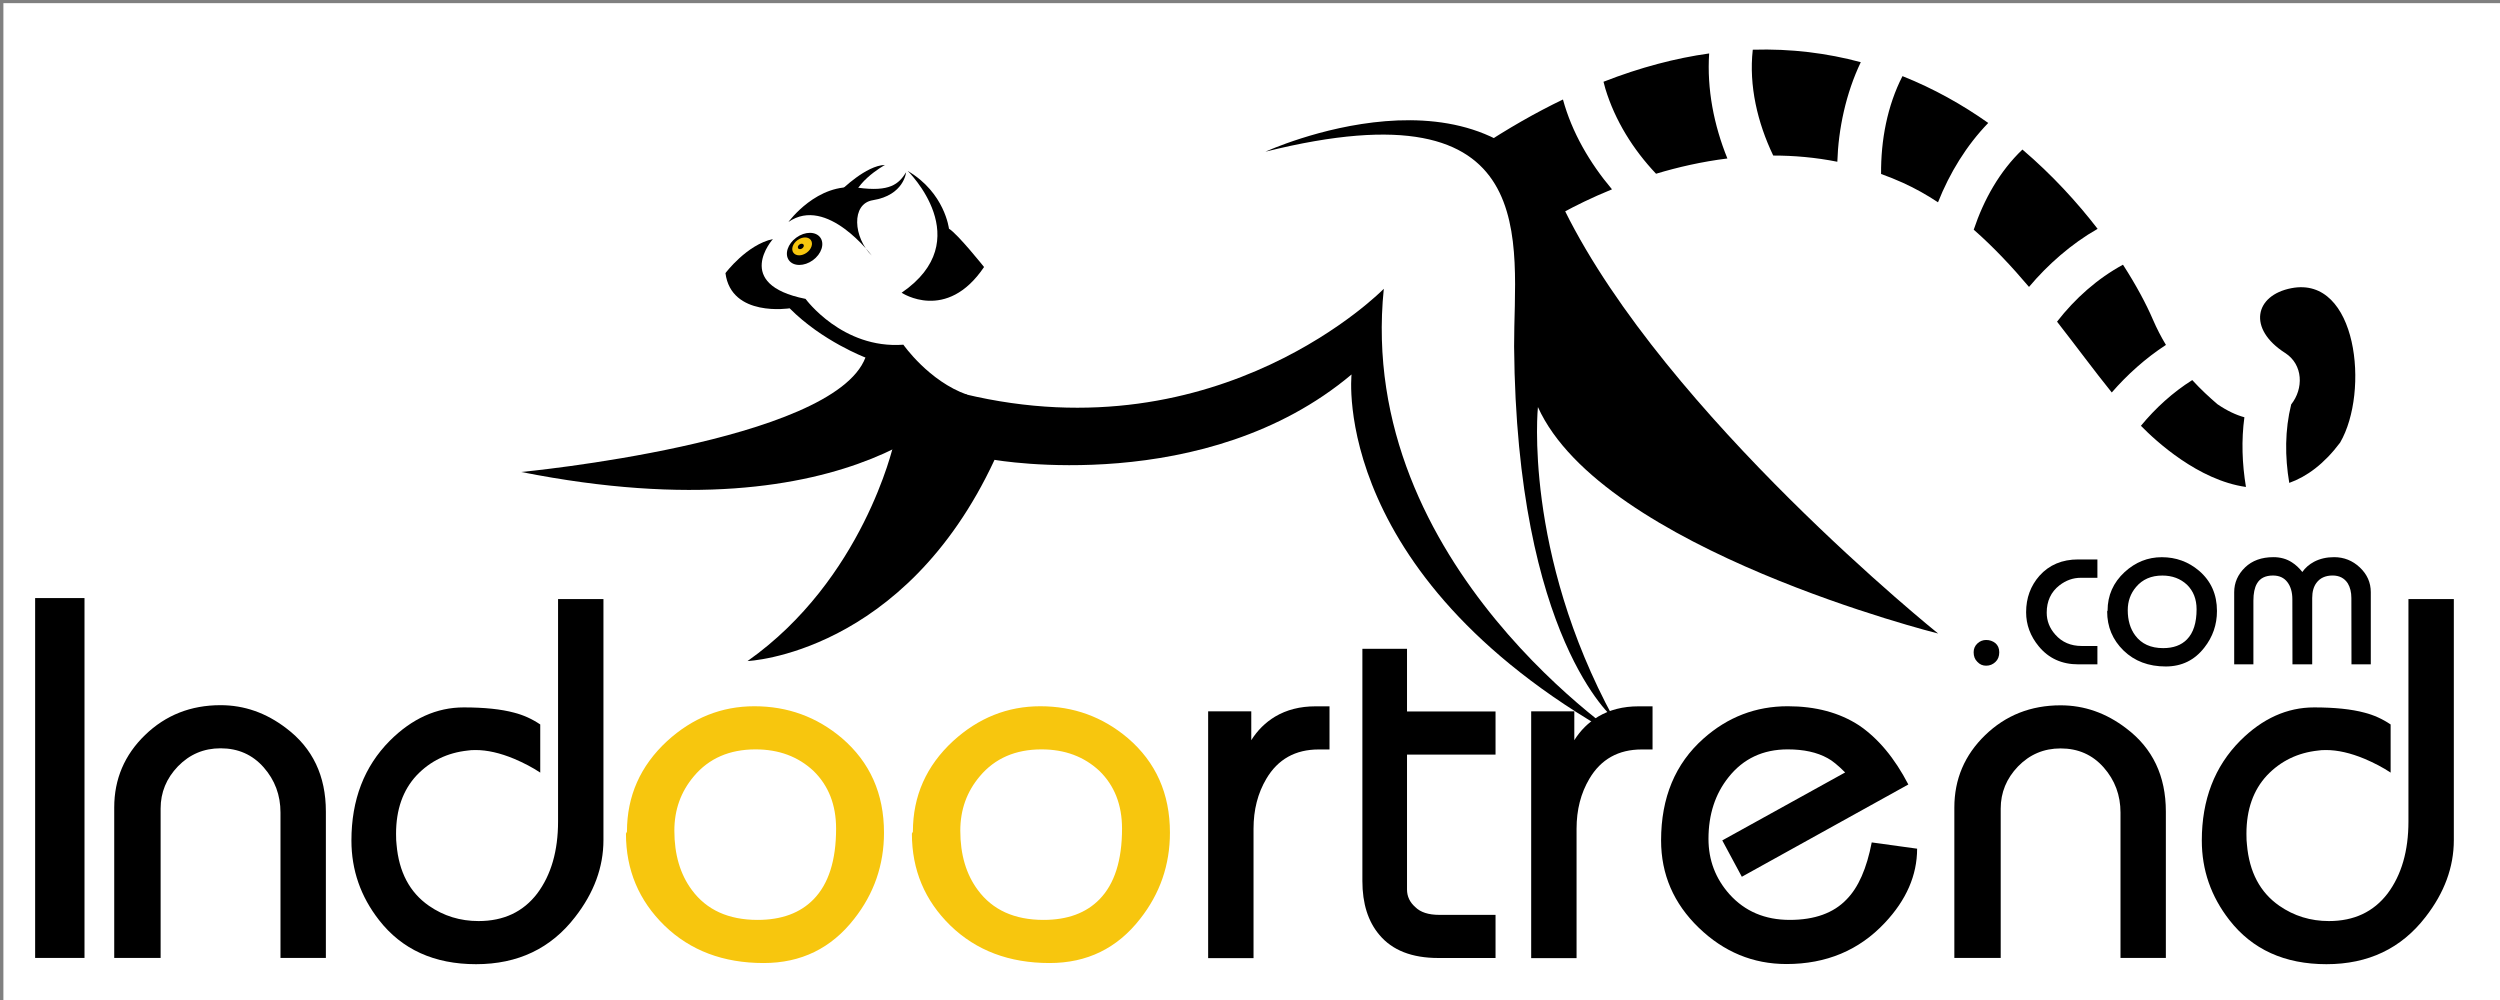 <?xml version="1.0" encoding="UTF-8" standalone="no"?>
<svg
   xmlns:dc="http://purl.org/dc/elements/1.1/"
   xmlns:cc="http://creativecommons.org/ns#"
   xmlns:rdf="http://www.w3.org/1999/02/22-rdf-syntax-ns#"
   xmlns:svg="http://www.w3.org/2000/svg"
   xmlns="http://www.w3.org/2000/svg"
   xmlns:sodipodi="http://sodipodi.sourceforge.net/DTD/sodipodi-0.dtd"
   xmlns:inkscape="http://www.inkscape.org/namespaces/inkscape"
   id="svg8"
   version="1.1"
   viewBox="0 0 210 84"
   height="84mm"
   width="210mm"
   sodipodi:docname="blackONwhite.svg"
   inkscape:version="0.92.3 (2405546, 2018-03-11)">
  <rect x="0" y="0" width="210" height="84" fill="#808080" stroke="none"/>
  <sodipodi:namedview
     pagecolor="#ffffff"
     bordercolor="#666666"
     borderopacity="1"
     objecttolerance="10"
     gridtolerance="10"
     guidetolerance="10"
     inkscape:pageopacity="0"
     inkscape:pageshadow="2"
     inkscape:window-width="1920"
     inkscape:window-height="1001"
     id="namedview1418"
     showgrid="false"
     inkscape:zoom="0.90714286"
     inkscape:cx="635.4042"
     inkscape:cy="60.192317"
     inkscape:window-x="-9"
     inkscape:window-y="-9"
     inkscape:window-maximized="1"
     inkscape:current-layer="svg8" />
  <defs
     id="defs2">
    <clipPath
       clipPathUnits="userSpaceOnUse"
       id="clipPath831">
      <path
         d="M 0,600 H 800 V 0 H 0 Z"
         id="path829" />
    </clipPath>
    <clipPath
       clipPathUnits="userSpaceOnUse"
       id="clipPath932">
      <path
         d="M 0,600 H 800 V 0 H 0 Z"
         id="path930" />
    </clipPath>
  </defs>
  <rect
     style="opacity:1;fill:#ffffff;fill-opacity:1;stroke:none;stroke-width:0.296;stroke-linecap:round;stroke-linejoin:miter;stroke-miterlimit:4;stroke-dasharray:none;stroke-dashoffset:0;stroke-opacity:1"
     id="rect1238"
     width="210.013"
     height="84.052"
     x="0.285"
     y="0.265" />
  <g
     transform="translate(0,-213)"
     id="layer1">
    <g
       transform="matrix(0.353,0,0,-0.353,75.042,250.394)"
       id="g934">
      <path
         id="path936"
         style="fill:#000000;fill-opacity:1;fill-rule:evenodd;stroke:none"
         d="m 0,0 c 0,0 -7.218,-31.985 -34.696,-51.372 0,0 37.224,1.548 58.772,47.881 0,0 50.237,-8.887 84.957,20.316 0,0 -5.49,-49.109 66.073,-87.726 0,0 -65.154,42.114 -58.399,108.113 0,0 -38.764,-39.741 -99.83,-25.042 C 16.877,12.17 9.245,3.589 0,0" />
    </g>
    <g
       transform="matrix(0.353,0,0,-0.353,81.25,246.159)"
       id="g938">
      <path
         id="path940"
         style="fill:#000000;fill-opacity:1;fill-rule:evenodd;stroke:none"
         d="m 0,0 c 0,0 -25.306,-34.443 -106.149,-18.379 0,0 74.268,7.028 81.921,27.234 0,0 -10.309,3.907 -18.036,11.715 0,0 -13.902,-2.211 -15.276,8.373 0,0 5.062,6.774 11.307,8.113 0,0 -9.699,-10.766 7.751,-14.244 0,0 8.74,-11.981 23.279,-10.902 0,0 6.047,-8.692 15.203,-11.91" />
    </g>
    <g
       transform="matrix(0.353,0,0,-0.353,76.249,227.359)"
       id="g942">
      <path
         id="path944"
         style="fill:#000000;fill-opacity:1;fill-rule:evenodd;stroke:none"
         d="m 0,0 c 0,0 16.839,-16.441 -1.451,-28.982 0,0 10.67,-7.132 19.615,6.118 0,0 -6.276,7.879 -8.352,9.121 0,0 -0.984,8.568 -9.812,13.743" />
    </g>
    <g
       transform="matrix(0.353,0,0,-0.353,76.112,227.476)"
       id="g946">
      <path
         id="path948"
         style="fill:#000000;fill-opacity:1;fill-rule:evenodd;stroke:none"
         d="m 0,0 c 0,0 -0.503,-5.448 -7.907,-6.631 -5.234,-0.845 -4.641,-8.874 -0.265,-13.178 0,0 -10.671,14.355 -19.823,7.996 0,0 6.868,9.479 16.516,8.159 C -3.823,-4.707 -1.755,-2.776 0,0" />
    </g>
    <g
       transform="matrix(0.353,0,0,-0.353,70.657,228.978)"
       id="g950">
      <path
         id="path952"
         style="fill:#000000;fill-opacity:1;fill-rule:evenodd;stroke:none"
         d="m 0,0 c 0,0 5.938,5.916 10.427,6.013 0,0 -8.594,-4.706 -7.698,-10.122" />
    </g>
    <g
       transform="matrix(0.353,0,0,-0.353,131.444,230.689)"
       id="g954">
      <path
         id="path956"
         style="fill:#000000;fill-opacity:1;fill-rule:evenodd;stroke:none"
         d="m 0,0 c 24.087,-48.648 88.838,-100.644 88.838,-100.644 0,0 -79.944,19.972 -95.235,53.895 0,0 -3.543,-34.437 18.054,-74.126 0,0 -23.144,19.081 -23.723,88.525 -0.078,24.581 7.626,63.042 -59.17,46.366 0,0 52.402,24.022 71.236,-14.016" />
    </g>
    <path
       d="m 184.15,244.927 c 0.722,0.789 1.447,1.454 2.115,2.027 0.812,0.555 1.569,0.906 2.264,1.096 -0.262,1.919 -0.193,3.903 0.131,5.855 -4.006,-0.567 -7.573,-3.86 -8.823,-5.138 1.232,-1.495 2.681,-2.812 4.314,-3.841 m 8.307,2.048 c 1.055,-1.321 1.018,-3.349 -0.509,-4.326 -3.165,-2.022 -2.569,-4.846 0.534,-5.442 5.532,-1.062 6.575,8.695 4.087,12.972 -1.353,1.802 -2.805,2.86 -4.272,3.385 -0.374,-2.197 -0.369,-4.456 0.161,-6.589 m -14.13,-11.74 c 1.121,1.736 1.959,3.319 2.504,4.585 0.337,0.782 0.709,1.498 1.106,2.154 -1.709,1.11 -3.264,2.511 -4.55,3.995 -1.459,-1.805 -2.97,-3.865 -4.598,-5.949 1.518,-1.952 3.387,-3.615 5.539,-4.784 m -8.447,-9.674 c 2.495,2.128 4.605,4.44 6.316,6.662 -2.202,1.25 -4.202,3.02 -5.763,4.878 -1.44,-1.702 -2.977,-3.348 -4.644,-4.807 0.846,-2.53 2.181,-4.912 4.092,-6.733 m -38.596,-4.202 c 0.748,2.747 2.238,5.316 4.119,7.545 -3.452,1.408 -5.594,2.812 -5.594,2.812 -1.59,-4.397 -5.576,-6.319 -5.576,-6.319 2.42,-1.603 4.771,-2.943 7.05,-4.039 m 28.521,-1.963 c 2.628,1.046 5.034,2.401 7.204,3.933 -1.83,1.892 -3.236,4.188 -4.22,6.665 -0.936,-0.619 -1.911,-1.167 -2.931,-1.631 -0.615,-0.278 -1.232,-0.527 -1.851,-0.748 -0.023,-2.835 0.521,-5.732 1.798,-8.22 m -16.24,-1.904 c -0.195,2.99 0.392,6.011 1.532,8.823 -2.149,0.266 -4.169,0.732 -5.993,1.282 -1.924,-2.032 -3.447,-4.472 -4.259,-7.147 -0.057,-0.19 -0.108,-0.385 -0.154,-0.58 3.101,-1.213 6.059,-1.982 8.873,-2.378 m 3.663,-0.314 c 3.243,-0.098 6.27,0.294 9.075,1.048 -1.252,2.612 -1.885,5.624 -1.97,8.364 -1.828,-0.365 -3.633,-0.521 -5.385,-0.521 -1.325,-2.768 -2.052,-5.867 -1.72,-8.871 z"
       style="fill:#000000;fill-opacity:1;fill-rule:evenodd;stroke:none;stroke-width:0.353"
       id="path960" />
    <g
       transform="matrix(0.353,0,0,-0.353,68.904,232.953)"
       id="g962">
      <path
         id="path964"
         style="fill:#000000;fill-opacity:1;fill-rule:evenodd;stroke:none"
         d="m 0,0 c 1.082,-1.489 0.288,-3.907 -1.771,-5.402 -2.059,-1.489 -4.61,-1.496 -5.692,-0.007 -1.082,1.489 -0.288,3.914 1.771,5.402 C -3.632,1.489 -1.082,1.489 0,0" />
    </g>
    <g
       transform="matrix(0.353,0,0,-0.353,68.111,233.166)"
       id="g966">
      <path
         id="path968"
         style="fill:#f7c60e;fill-opacity:1;fill-rule:evenodd;stroke:none"
         d="m 0,0 c 0.602,-0.826 0.161,-2.178 -0.986,-3.004 -1.146,-0.832 -2.565,-0.838 -3.168,-0.006 -0.602,0.826 -0.16,2.178 0.986,3.003 C -2.022,0.826 -0.602,0.832 0,0" />
    </g>
    <g
       transform="matrix(0.353,0,0,-0.353,67.493,233.54)"
       id="g970">
      <path
         id="path972"
         style="fill:#000000;fill-opacity:1;fill-rule:evenodd;stroke:none"
         d="m 0,0 c 0.183,-0.253 0.049,-0.663 -0.3,-0.917 -0.349,-0.247 -0.781,-0.253 -0.964,0 -0.184,0.254 -0.049,0.664 0.3,0.917 0.348,0.254 0.781,0.254 0.964,0" />
    </g>
    <path
       id="path974"
       style="fill:#000000;fill-opacity:1;fill-rule:nonzero;stroke:none;stroke-width:0.353"
       d="m 2.951,263.238 h 4.147 v 30.229 H 2.951 Z" />
    <g
       transform="matrix(0.353,0,0,-0.353,9.595,293.467)"
       id="g976">
      <path
         id="path978"
         style="fill:#000000;fill-opacity:1;fill-rule:nonzero;stroke:none"
         d="m 0,0 v 35.804 c 0,6.761 2.447,12.509 7.34,17.245 4.893,4.733 10.88,7.1 17.961,7.1 5.648,0 10.861,-1.83 15.634,-5.489 6.285,-4.735 9.428,-11.338 9.428,-19.811 V 0 h -10.8 v 34.609 c 0,4.138 -1.334,7.718 -3.999,10.742 -2.665,3.023 -6.086,4.535 -10.263,4.535 -3.978,0 -7.36,-1.432 -10.144,-4.296 C 12.412,42.726 11.04,39.384 11.04,35.564 V 0 Z" />
    </g>
    <g
       transform="matrix(0.353,0,0,-0.353,46.877,263.322)"
       id="g980">
      <path
         id="path982"
         style="fill:#000000;fill-opacity:1;fill-rule:nonzero;stroke:none"
         d="m 0,0 h 10.8 v -57.345 c 0,-6.444 -2.248,-12.551 -6.742,-18.319 -5.769,-7.48 -13.626,-11.219 -23.571,-11.219 -9.945,0 -17.643,3.501 -23.093,10.503 -4.377,5.609 -6.564,11.914 -6.564,18.916 0,9.706 3.043,17.623 9.13,23.749 5.29,5.291 11.159,7.937 17.603,7.937 4.893,0 8.891,-0.417 11.994,-1.253 2.188,-0.558 4.256,-1.492 6.206,-2.805 v -11.457 c -1.79,1.193 -3.859,2.287 -6.206,3.282 -3.342,1.392 -6.405,2.089 -9.189,2.089 -0.797,0 -1.413,-0.041 -1.85,-0.12 -4.854,-0.518 -8.912,-2.486 -12.173,-5.907 -3.262,-3.501 -4.893,-8.136 -4.893,-13.904 0,-1.154 0.039,-2.009 0.119,-2.566 0.556,-6.524 3.122,-11.378 7.698,-14.56 3.5,-2.426 7.438,-3.64 11.814,-3.64 5.968,0 10.623,2.187 13.964,6.564 C -1.651,-65.639 0,-59.931 0,-52.929 Z" />
    </g>
    <g
       transform="matrix(0.353,0,0,-0.353,56.646,282.773)"
       id="g984">
      <path
         id="path986"
         style="fill:#f7c60e;fill-opacity:1;fill-rule:nonzero;stroke:none"
         d="m 0,0 c 0,-5.689 1.392,-10.403 4.177,-14.143 3.5,-4.734 8.712,-7.1 15.634,-7.1 5.689,0 10.124,1.631 13.307,4.892 3.58,3.661 5.37,9.27 5.37,16.829 0,5.648 -1.79,10.223 -5.37,13.724 -3.66,3.421 -8.255,5.132 -13.785,5.132 -6.205,0 -11.098,-2.129 -14.679,-6.385 C 1.551,9.288 0,4.973 0,0 m -11.278,-0.238 c 0,8.472 3.182,15.653 9.548,21.541 6.046,5.529 12.968,8.295 20.765,8.295 7.916,0 14.859,-2.528 20.826,-7.579 6.683,-5.729 10.025,-13.228 10.025,-22.497 0,-7.677 -2.367,-14.52 -7.101,-20.527 -5.451,-7.002 -12.631,-10.502 -21.542,-10.502 -9.587,0 -17.445,2.963 -23.57,8.891 -6.127,5.968 -9.19,13.267 -9.19,21.9 z" />
    </g>
    <g
       transform="matrix(0.353,0,0,-0.353,80.665,282.773)"
       id="g988">
      <path
         id="path990"
         style="fill:#f7c60e;fill-opacity:1;fill-rule:nonzero;stroke:none"
         d="m 0,0 c 0,-5.689 1.392,-10.403 4.177,-14.143 3.5,-4.734 8.712,-7.1 15.634,-7.1 5.689,0 10.124,1.631 13.307,4.892 3.58,3.661 5.37,9.27 5.37,16.829 0,5.648 -1.79,10.223 -5.37,13.724 -3.66,3.421 -8.255,5.132 -13.785,5.132 -6.205,0 -11.098,-2.129 -14.679,-6.385 C 1.551,9.288 0,4.973 0,0 m -11.278,-0.238 c 0,8.472 3.182,15.653 9.548,21.541 6.046,5.529 12.968,8.295 20.765,8.295 7.916,0 14.859,-2.528 20.826,-7.579 6.683,-5.729 10.025,-13.228 10.025,-22.497 0,-7.677 -2.367,-14.52 -7.101,-20.527 -5.451,-7.002 -12.631,-10.502 -21.542,-10.502 -9.587,0 -17.445,2.963 -23.57,8.891 -6.127,5.968 -9.19,13.267 -9.19,21.9 z" />
    </g>
    <g
       transform="matrix(0.353,0,0,-0.353,101.484,272.753)"
       id="g992">
      <path
         id="path994"
         style="fill:#000000;fill-opacity:1;fill-rule:nonzero;stroke:none"
         d="m 0,0 h 10.264 v -6.862 c 1.471,2.346 3.361,4.216 5.668,5.608 2.745,1.631 5.947,2.447 9.608,2.447 h 3.341 V -9.07 h -2.565 c -5.57,0 -9.727,-2.327 -12.472,-6.982 -2.029,-3.422 -3.044,-7.38 -3.044,-11.875 V -58.718 H 0 Z" />
    </g>
    <g
       transform="matrix(0.353,0,0,-0.353,114.44,287.005)"
       id="g996">
      <path
         id="path998"
         style="fill:#000000;fill-opacity:1;fill-rule:nonzero;stroke:none"
         d="M 0,0 V 55.257 H 10.621 V 40.339 H 31.686 V 30.075 H 10.621 V -2.029 c 0,-1.631 0.656,-3.024 1.97,-4.177 1.232,-1.233 3.141,-1.85 5.728,-1.85 H 31.686 V -18.319 H 18.08 c -6.286,0 -10.96,1.829 -14.022,5.49 C 1.352,-9.647 0,-5.37 0,0" />
    </g>
    <g
       transform="matrix(0.353,0,0,-0.353,128.619,272.753)"
       id="g1000">
      <path
         id="path1002"
         style="fill:#000000;fill-opacity:1;fill-rule:nonzero;stroke:none"
         d="m 0,0 h 10.264 v -6.862 c 1.47,2.346 3.36,4.216 5.668,5.608 2.745,1.631 5.947,2.447 9.607,2.447 h 3.342 V -9.07 h -2.566 c -5.57,0 -9.726,-2.327 -12.471,-6.982 -2.03,-3.422 -3.044,-7.38 -3.044,-11.875 V -58.718 H 0 Z" />
    </g>
    <g
       transform="matrix(0.353,0,0,-0.353,144.671,283.594)"
       id="g1004">
      <path
         id="path1006"
         style="fill:#000000;fill-opacity:1;fill-rule:nonzero;stroke:none"
         d="m 0,0 29.239,16.171 c -1.711,1.71 -3.102,2.844 -4.177,3.401 -2.506,1.393 -5.668,2.089 -9.488,2.089 -5.887,0 -10.582,-2.208 -14.082,-6.624 -3.183,-3.978 -4.774,-8.871 -4.774,-14.679 0,-5.052 1.671,-9.449 5.012,-13.188 3.66,-4.058 8.434,-6.086 14.322,-6.086 5.927,0 10.442,1.631 13.546,4.893 2.784,2.824 4.773,7.339 5.966,13.545 L 46.365,-1.97 c 0,-6.325 -2.565,-12.213 -7.697,-17.662 -6.127,-6.525 -13.925,-9.787 -23.392,-9.787 -7.957,0 -14.918,2.885 -20.885,8.653 -5.967,5.768 -8.951,12.69 -8.951,20.766 0,10.184 3.361,18.26 10.084,24.227 5.768,5.131 12.452,7.698 20.05,7.698 6.644,0 12.293,-1.513 16.947,-4.535 4.575,-3.104 8.494,-7.798 11.755,-14.083 L 4.654,-8.652 Z" />
    </g>
    <path
       d="M 164.165,293.467 V 280.836 c 0,-2.385 0.863,-4.413 2.589,-6.084 1.726,-1.67 3.838,-2.505 6.337,-2.505 1.992,0 3.831,0.646 5.515,1.936 2.217,1.67 3.326,4 3.326,6.989 v 12.294 h -3.81 v -12.209 c 0,-1.46 -0.471,-2.723 -1.411,-3.79 -0.941,-1.066 -2.147,-1.6 -3.621,-1.6 -1.404,0 -2.597,0.505 -3.579,1.516 -0.968,1.01 -1.452,2.189 -1.452,3.537 v 12.546 z"
       style="fill:#000000;fill-opacity:1;fill-rule:nonzero;stroke:none;stroke-width:0.353"
       id="path1010" />
    <g
       transform="matrix(0.353,0,0,-0.353,202.309,263.322)"
       id="g1012">
      <path
         id="path1014"
         style="fill:#000000;fill-opacity:1;fill-rule:nonzero;stroke:none"
         d="m 0,0 h 10.801 v -57.345 c 0,-6.444 -2.248,-12.551 -6.743,-18.319 -5.769,-7.48 -13.626,-11.219 -23.571,-11.219 -9.946,0 -17.643,3.501 -23.093,10.503 -4.376,5.609 -6.564,11.914 -6.564,18.916 0,9.706 3.043,17.623 9.13,23.749 5.29,5.291 11.158,7.937 17.603,7.937 4.893,0 8.891,-0.417 11.995,-1.253 2.186,-0.558 4.255,-1.492 6.205,-2.805 v -11.457 c -1.79,1.193 -3.859,2.287 -6.205,3.282 -3.342,1.392 -6.407,2.089 -9.191,2.089 -0.796,0 -1.412,-0.041 -1.849,-0.12 -4.854,-0.518 -8.912,-2.486 -12.173,-5.907 -3.263,-3.501 -4.894,-8.136 -4.894,-13.904 0,-1.154 0.04,-2.009 0.12,-2.566 0.557,-6.524 3.122,-11.378 7.698,-14.56 3.5,-2.426 7.438,-3.64 11.815,-3.64 5.967,0 10.621,2.187 13.963,6.564 C -1.651,-65.639 0,-59.931 0,-52.929 Z" />
    </g>
    <g
       transform="matrix(0.353,0,0,-0.353,165.786,267.789)"
       id="g1016">
      <path
         id="path1018"
         style="fill:#000000;fill-opacity:1;fill-rule:nonzero;stroke:none"
         d="M 0,0 C 0,0.829 0.296,1.523 0.889,2.082 1.481,2.641 2.175,2.92 2.971,2.92 3.8,2.92 4.528,2.675 5.155,2.184 5.781,1.658 6.095,0.931 6.095,0 6.095,-0.966 5.798,-1.728 5.206,-2.286 4.579,-2.896 3.834,-3.2 2.971,-3.2 2.142,-3.2 1.447,-2.896 0.889,-2.286 0.296,-1.728 0,-0.966 0,0" />
    </g>
    <g
       transform="matrix(0.353,0,0,-0.353,170.194,264.43)"
       id="g1020">
      <path
         id="path1022"
         style="fill:#000000;fill-opacity:1;fill-rule:nonzero;stroke:none"
         d="m 0,0 c 0,3.386 1.059,6.281 3.175,8.686 2.319,2.589 5.391,3.885 9.219,3.885 h 4.57 V 8.203 H 13.003 C 11.174,8.203 9.481,7.602 7.924,6.399 5.908,4.825 4.901,2.658 4.901,-0.102 c 0,-1.947 0.677,-3.681 2.033,-5.206 1.59,-1.811 3.69,-2.716 6.297,-2.716 h 3.733 v -4.369 h -4.57 c -3.895,0 -7.019,1.422 -9.372,4.267 C 1.008,-5.688 0,-2.979 0,0" />
    </g>
    <g
       transform="matrix(0.353,0,0,-0.353,178.731,264.251)"
       id="g1024">
      <path
         id="path1026"
         style="fill:#000000;fill-opacity:1;fill-rule:nonzero;stroke:none"
         d="m 0,0 c 0,-2.421 0.593,-4.427 1.777,-6.019 1.491,-2.014 3.708,-3.021 6.655,-3.021 2.421,0 4.307,0.693 5.663,2.082 1.523,1.558 2.285,3.944 2.285,7.161 0,2.404 -0.762,4.352 -2.285,5.841 C 12.536,7.5 10.581,8.229 8.229,8.229 5.587,8.229 3.505,7.322 1.98,5.511 0.66,3.953 0,2.116 0,0 m -4.8,-0.102 c 0,3.607 1.355,6.663 4.064,9.168 2.573,2.353 5.518,3.53 8.838,3.53 3.368,0 6.323,-1.075 8.862,-3.225 2.845,-2.438 4.266,-5.63 4.266,-9.574 0,-3.268 -1.007,-6.18 -3.022,-8.735 -2.319,-2.981 -5.375,-4.47 -9.167,-4.47 -4.081,0 -7.425,1.261 -10.031,3.784 -2.608,2.539 -3.911,5.645 -3.911,9.319 z" />
    </g>
    <g
       transform="matrix(0.353,0,0,-0.353,187.672,268.802)"
       id="g1028">
      <path
         id="path1030"
         style="fill:#000000;fill-opacity:1;fill-rule:nonzero;stroke:none"
         d="m 0,0 v 17.167 c 0,2.251 0.863,4.216 2.589,5.892 1.691,1.625 3.941,2.438 6.75,2.438 1.674,0 3.145,-0.415 4.415,-1.245 0.879,-0.559 1.7,-1.32 2.461,-2.285 0.694,0.999 1.627,1.811 2.796,2.438 1.389,0.727 2.973,1.092 4.753,1.092 2.354,0 4.396,-0.813 6.125,-2.438 1.745,-1.643 2.617,-3.607 2.617,-5.892 V 0 h -4.597 l -0.025,15.771 c 0,1.387 -0.287,2.555 -0.861,3.503 -0.81,1.237 -2.009,1.855 -3.596,1.855 -1.723,0 -3.014,-0.593 -3.875,-1.778 -0.658,-0.898 -0.988,-2.091 -0.988,-3.58 V 0 h -4.698 l -0.025,15.466 c 0,1.692 -0.397,3.059 -1.191,4.1 -0.794,1.042 -1.933,1.563 -3.419,1.563 -1.823,0 -3.097,-0.644 -3.824,-1.931 C 4.85,18.233 4.571,16.879 4.571,15.136 V 0 Z" />
    </g>
  </g>
</svg>
